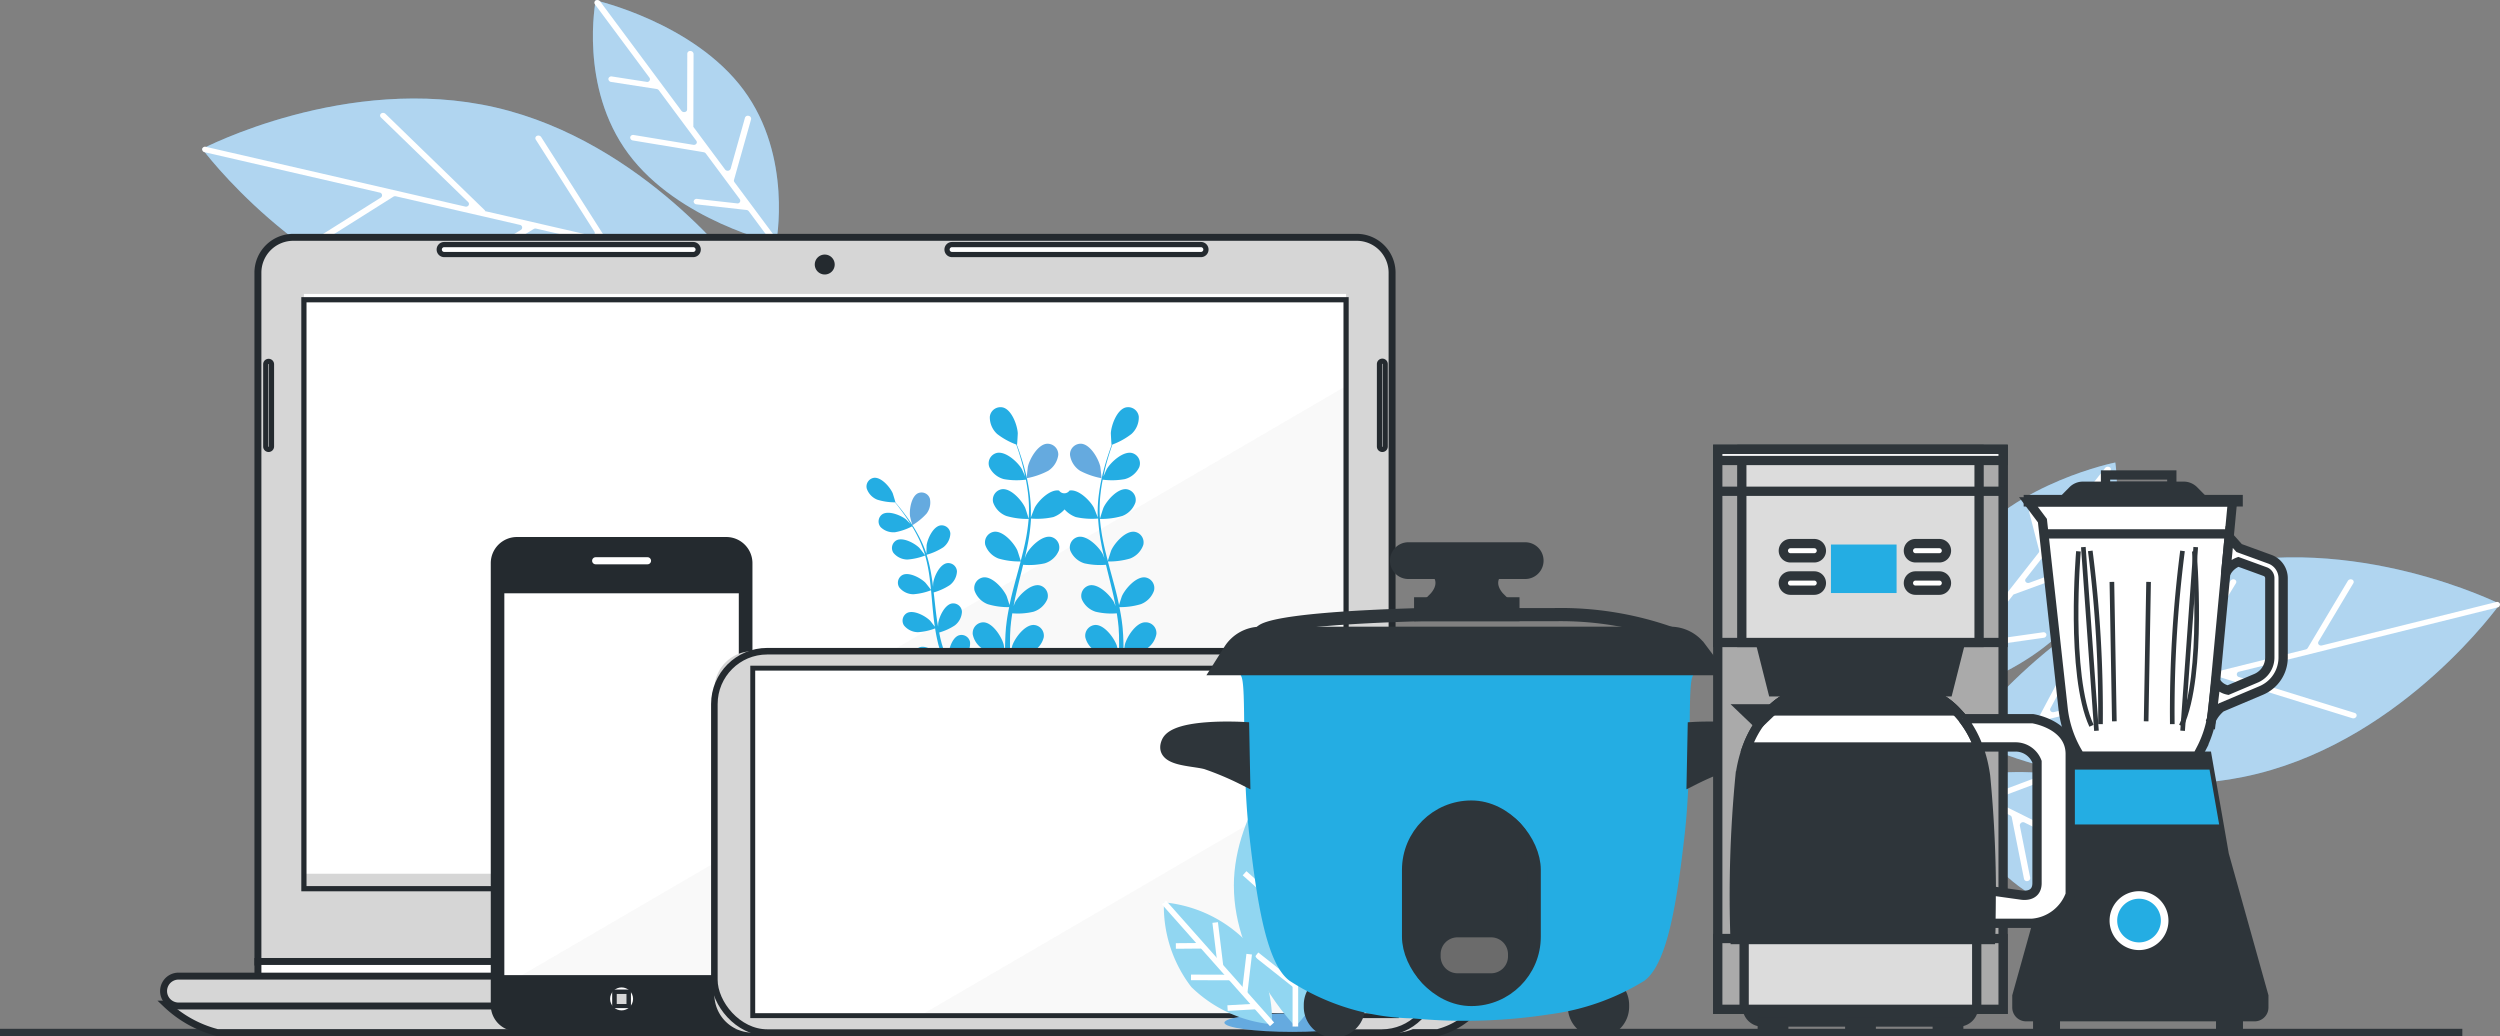 <svg id="Group_7327" data-name="Group 7327" xmlns="http://www.w3.org/2000/svg" xmlns:xlink="http://www.w3.org/1999/xlink" width="170.387" height="70.634" viewBox="0 0 170.387 70.634">
  <rect x="0" y="0" width="170.387" height="70.634" fill="#808080" stroke="none"/>
  <defs>
    <clipPath id="clip-path">
      <rect id="Rectangle_11512" data-name="Rectangle 11512" width="170.387" height="70.634" fill="none"/>
    </clipPath>
    <clipPath id="clip-path-3">
      <rect id="Rectangle_11449" data-name="Rectangle 11449" width="39.217" height="31.353" fill="none"/>
    </clipPath>
    <clipPath id="clip-path-4">
      <rect id="Rectangle_11450" data-name="Rectangle 11450" width="39.308" height="31.277" fill="none"/>
    </clipPath>
    <clipPath id="clip-path-5">
      <rect id="Rectangle_11456" data-name="Rectangle 11456" width="71.029" height="40.14" fill="none"/>
    </clipPath>
    <clipPath id="clip-path-6">
      <rect id="Rectangle_11455" data-name="Rectangle 11455" width="58.754" height="34.263" fill="none"/>
    </clipPath>
    <clipPath id="clip-path-7">
      <rect id="Rectangle_11454" data-name="Rectangle 11454" width="58.754" height="34.262" fill="none"/>
    </clipPath>
    <clipPath id="clip-path-9">
      <rect id="Rectangle_11464" data-name="Rectangle 11464" width="16.252" height="26.295" fill="none"/>
    </clipPath>
    <clipPath id="clip-path-10">
      <rect id="Rectangle_11463" data-name="Rectangle 11463" width="15.151" height="8.835" fill="none"/>
    </clipPath>
    <clipPath id="clip-path-11">
      <rect id="Rectangle_11462" data-name="Rectangle 11462" width="15.151" height="8.836" fill="none"/>
    </clipPath>
    <clipPath id="clip-path-13">
      <rect id="Rectangle_11470" data-name="Rectangle 11470" width="1.186" height="1.186" fill="none"/>
    </clipPath>
    <clipPath id="clip-path-14">
      <rect id="Rectangle_11469" data-name="Rectangle 11469" width="1.099" height="1.099" fill="none"/>
    </clipPath>
    <clipPath id="clip-path-15">
      <rect id="Rectangle_11477" data-name="Rectangle 11477" width="43.865" height="23.682" fill="none"/>
    </clipPath>
    <clipPath id="clip-path-16">
      <rect id="Rectangle_11476" data-name="Rectangle 11476" width="32.457" height="18.926" fill="none"/>
    </clipPath>
    <clipPath id="clip-path-17">
      <rect id="Rectangle_11475" data-name="Rectangle 11475" width="32.455" height="18.926" fill="none"/>
    </clipPath>
  </defs>
  <g id="Group_7326" data-name="Group 7326" clip-path="url(#clip-path)">
    <g id="Group_7293" data-name="Group 7293" transform="translate(0 0)">
      <g id="Group_7292" data-name="Group 7292" clip-path="url(#clip-path)">
        <path id="Path_46003" data-name="Path 46003" d="M210.268,52.488s-6.433,9.056-16.532,11.569S173.7,61.585,173.7,61.585s6.433-9.056,16.532-11.569,20.041,2.472,20.041,2.472" transform="translate(-39.886 -11.323)" fill="#61abe1"/>
        <path id="Path_46004" data-name="Path 46004" d="M190.58,78.021s-6.633,1.67-11.729-.864-6.725-8.313-6.725-8.313,6.632-1.669,11.728.864,6.726,8.313,6.726,8.313" transform="translate(-39.526 -15.685)" fill="#61abe1"/>
        <path id="Path_46005" data-name="Path 46005" d="M183.263,40.918S176.556,42.248,173,46.73s-2.623,10.416-2.623,10.416,6.707-1.331,10.266-5.812,2.623-10.415,2.623-10.415" transform="translate(-39.098 -9.396)" fill="#61abe1"/>
        <g id="Group_7288" data-name="Group 7288" transform="translate(131.165 31.522)" opacity="0.5">
          <g id="Group_7287" data-name="Group 7287">
            <g id="Group_7286" data-name="Group 7286" clip-path="url(#clip-path-3)">
              <path id="Path_46006" data-name="Path 46006" d="M210.268,52.488s-6.433,9.056-16.532,11.569S173.7,61.585,173.7,61.585s6.433-9.056,16.532-11.569,20.041,2.472,20.041,2.472" transform="translate(-171.051 -42.845)" fill="#fff"/>
              <path id="Path_46007" data-name="Path 46007" d="M190.58,78.021s-6.633,1.67-11.729-.864-6.725-8.313-6.725-8.313,6.632-1.669,11.728.864,6.726,8.313,6.726,8.313" transform="translate(-170.691 -47.207)" fill="#fff"/>
              <path id="Path_46008" data-name="Path 46008" d="M183.263,40.918S176.556,42.248,173,46.73s-2.623,10.416-2.623,10.416,6.707-1.331,10.266-5.812,2.623-10.415,2.623-10.415" transform="translate(-170.263 -40.918)" fill="#fff"/>
            </g>
          </g>
        </g>
        <path id="Path_46009" data-name="Path 46009" d="M181.938,55.274h0a.174.174,0,0,1,.1.249l-2.408,4.521c-.078.147.064.3.238.256l7.639-1.9a.227.227,0,0,0,.14-.1l4.252-6.945a.236.236,0,0,1,.291-.088.173.173,0,0,1,.082.254l-3.878,6.334c-.091.148.052.311.232.267l8.4-2.091a.226.226,0,0,0,.142-.1l2.732-4.574a.237.237,0,0,1,.29-.091h0a.173.173,0,0,1,.084.253l-2.373,3.974c-.088.147.054.309.233.264L210.011,52.8a.2.2,0,0,1,.255.131h0a.2.2,0,0,1-.163.235l-17.6,4.376a.186.186,0,0,0-.035.364l7.9,2.45a.175.175,0,0,1,.117.242h0a.235.235,0,0,1-.279.119l-9.053-2.806.016-.036-7.212,1.793a.188.188,0,0,0-.08.344l6.4,3.778a.173.173,0,0,1,.048.263.237.237,0,0,1-.3.059l-7.091-4.187,0,0-8.99,2.236a.2.2,0,0,1-.255-.131h0a.2.2,0,0,1,.163-.235l4.946-1.23a.224.224,0,0,0,.146-.11l2.7-5.077a.235.235,0,0,1,.286-.1" transform="translate(-39.884 -11.767)" fill="#fff"/>
        <path id="Path_46010" data-name="Path 46010" d="M182.8,41.319h0a.174.174,0,0,1,.047.263l-5.757,7.339c-.123.157.045.351.243.278l4.042-1.478a.211.211,0,0,1,.273.1.2.2,0,0,1-.131.25L176.25,50l0,0L174,52.86a.185.185,0,0,0,.194.292l4.071-.578a.2.2,0,0,1,.233.158.21.21,0,0,1-.191.218l-4.829.685a.237.237,0,0,0-.152.085l-3.008,3.834a.237.237,0,0,1-.3.058.173.173,0,0,1-.047-.263l1.624-2.071a.178.178,0,0,0,.033-.165l-.913-2.864a.2.2,0,0,1,.149-.242.208.208,0,0,1,.263.118l.731,2.294a.221.221,0,0,0,.379.041l2.4-3.063a.185.185,0,0,0,.036-.155l-1.025-4.165a.2.2,0,0,1,.163-.235h0a.2.2,0,0,1,.254.132l.864,3.511a.22.22,0,0,0,.382.052l2.652-3.383a.179.179,0,0,0,.035-.156l-.692-2.669a.2.2,0,0,1,.161-.236.2.2,0,0,1,.256.129l.527,2.031a.22.22,0,0,0,.381.049l3.863-4.924a.237.237,0,0,1,.3-.058" transform="translate(-39.022 -9.481)" fill="#fff"/>
        <path id="Path_46011" data-name="Path 46011" d="M178.414,68.966h0a.194.194,0,0,1-.129.25l-2.561.961a.183.183,0,0,0-.04.342l3.47,1.726a.23.23,0,0,0,.173.012l4.657-1.474a.208.208,0,0,1,.266.114.2.2,0,0,1-.144.244l-3.924,1.243a.185.185,0,0,0-.052.347l3.83,1.9a.234.234,0,0,0,.176.011l2.984-.976a.209.209,0,0,1,.267.112.2.2,0,0,1-.142.245l-2.27.743a.185.185,0,0,0-.049.346l5.578,2.774a.173.173,0,0,1,.069.258.237.237,0,0,1-.294.077l-8.313-4.134c-.178-.089-.392.088-.308.254l1.715,3.4a.192.192,0,0,1-.11.257.216.216,0,0,1-.282-.082l-2.235-4.428.006,0L177.5,71.871a.221.221,0,0,0-.323.212l.706,3.545a.206.206,0,0,1-.174.229h0a.2.2,0,0,1-.247-.142l-.837-4.206a.178.178,0,0,0-.1-.123l-4.343-2.159a.173.173,0,0,1-.069-.258.237.237,0,0,1,.294-.077l2.346,1.166a.233.233,0,0,0,.185.007l3.2-1.2a.212.212,0,0,1,.273.1" transform="translate(-39.516 -15.81)" fill="#fff"/>
        <path id="Path_46012" data-name="Path 46012" d="M17.889,12.145s9.838-5.159,19.979-2.823S54.615,20.606,54.615,20.606s-9.838,5.159-19.979,2.823S17.889,12.145,17.889,12.145" transform="translate(-4.108 -2.001)" fill="#61abe1"/>
        <path id="Path_46013" data-name="Path 46013" d="M52.647.035s6.669,1.516,10.064,6.084,2.229,10.458,2.229,10.458-6.669-1.516-10.064-6.084S52.647.035,52.647.035" transform="translate(-12.045 -0.008)" fill="#61abe1"/>
        <path id="Path_46014" data-name="Path 46014" d="M42.555,36.969s6.582,1.852,11.785-.53,7.057-8.1,7.057-8.1-6.582-1.853-11.785.53-7.057,8.1-7.057,8.1" transform="translate(-9.772 -6.351)" fill="#61abe1"/>
        <g id="Group_7291" data-name="Group 7291" transform="translate(13.781 0.027)" opacity="0.5">
          <g id="Group_7290" data-name="Group 7290">
            <g id="Group_7289" data-name="Group 7289" clip-path="url(#clip-path-4)">
              <path id="Path_46015" data-name="Path 46015" d="M17.889,12.145s9.838-5.159,19.979-2.823S54.615,20.606,54.615,20.606s-9.838,5.159-19.979,2.823S17.889,12.145,17.889,12.145" transform="translate(-17.889 -2.028)" fill="#fff"/>
              <path id="Path_46016" data-name="Path 46016" d="M52.647.035s6.669,1.516,10.064,6.084,2.229,10.458,2.229,10.458-6.669-1.516-10.064-6.084S52.647.035,52.647.035" transform="translate(-25.826 -0.035)" fill="#fff"/>
              <path id="Path_46017" data-name="Path 46017" d="M42.555,36.969s6.582,1.852,11.785-.53,7.057-8.1,7.057-8.1-6.582-1.853-11.785.53-7.057,8.1-7.057,8.1" transform="translate(-23.553 -6.378)" fill="#fff"/>
            </g>
          </g>
        </g>
        <path id="Path_46018" data-name="Path 46018" d="M44.2,23.184h0a.174.174,0,0,1,.025-.267l4.195-2.939a.188.188,0,0,0-.1-.336l-7.67-1.767a.229.229,0,0,0-.171.025l-6.937,4.265a.237.237,0,0,1-.3-.054.173.173,0,0,1,.043-.263l6.326-3.889a.188.188,0,0,0-.086-.343L31.09,15.672a.229.229,0,0,0-.173.026l-4.508,2.84a.236.236,0,0,1-.3-.05h0a.173.173,0,0,1,.039-.264l3.915-2.467a.187.187,0,0,0-.088-.341L18.055,12.668a.2.2,0,0,1-.168-.232h0a.2.2,0,0,1,.252-.136l17.671,4.071c.206.047.342-.166.2-.308L30.072,10.3a.175.175,0,0,1,.005-.268h0a.234.234,0,0,1,.3.02l6.8,6.6-.032.025,7.243,1.669c.181.042.32-.124.226-.27l-3.992-6.267a.173.173,0,0,1,.077-.256.236.236,0,0,1,.293.083l4.425,6.946h0l9.027,2.08a.19.19,0,1,1-.084.368l-4.967-1.144a.23.23,0,0,0-.181.032l-4.712,3.3a.236.236,0,0,1-.3-.038" transform="translate(-4.106 -2.293)" fill="#fff"/>
        <path id="Path_46019" data-name="Path 46019" d="M43.18,36.972h0a.174.174,0,0,1,.077-.257l8.458-3.934c.181-.084.118-.333-.091-.358l-4.273-.514a.211.211,0,0,1-.2-.214.2.2,0,0,1,.23-.163l5.567.67v0l3.3-1.536a.185.185,0,0,0-.042-.347l-3.89-1.33a.2.2,0,0,1-.137-.247h0a.21.21,0,0,1,.27-.107l4.615,1.578a.234.234,0,0,0,.174-.008l4.418-2.055a.236.236,0,0,1,.292.083h0a.173.173,0,0,1-.078.256L59.491,29.6a.178.178,0,0,0-.1.132L58.9,32.7a.2.2,0,0,1-.243.149.206.206,0,0,1-.181-.224l.387-2.377a.221.221,0,0,0-.32-.207l-3.531,1.642a.178.178,0,0,0-.1.12l-.974,4.178a.217.217,0,0,1-.419-.1l.82-3.521a.22.22,0,0,0-.317-.219l-3.9,1.813a.18.18,0,0,0-.1.123l-.592,2.693a.2.2,0,0,1-.25.138h0a.2.2,0,0,1-.169-.232l.451-2.049a.22.22,0,0,0-.317-.216l-5.675,2.64a.236.236,0,0,1-.293-.084" transform="translate(-9.909 -6.46)" fill="#fff"/>
        <path id="Path_46020" data-name="Path 46020" d="M59.355,13.72h0a.2.2,0,0,1,.228-.165l2.719.305a.184.184,0,0,0,.19-.287l-2.311-3.11a.234.234,0,0,0-.149-.089l-4.819-.8a.209.209,0,0,1-.186-.222h0a.2.2,0,0,1,.239-.152l4.061.67c.183.03.308-.145.2-.285L56.98,6.155a.234.234,0,0,0-.152-.089l-3.1-.481a.21.21,0,0,1-.188-.22h0a.2.2,0,0,1,.237-.154l2.36.367a.185.185,0,0,0,.2-.286l-3.715-5a.173.173,0,0,1,.055-.261h0a.236.236,0,0,1,.3.065l5.538,7.452c.119.159.39.1.39-.087l.012-3.807a.19.19,0,0,1,.214-.178.216.216,0,0,1,.214.2l-.015,4.96h-.006l2.163,2.91a.221.221,0,0,0,.384-.042l.978-3.48a.206.206,0,0,1,.259-.126h0a.2.2,0,0,1,.156.238L62.1,12.262a.179.179,0,0,0,.032.154l2.893,3.893a.172.172,0,0,1-.055.261.236.236,0,0,1-.3-.065L63.11,14.4a.237.237,0,0,0-.162-.09l-3.4-.381a.212.212,0,0,1-.2-.213" transform="translate(-12.075 0)" fill="#fff"/>
        <rect id="Rectangle_11451" data-name="Rectangle 11451" width="167.82" height="0.516" transform="translate(0 70.118)" fill="#2e353a"/>
        <path id="Path_46021" data-name="Path 46021" d="M100.118,70.389h-77.3v-47a2.411,2.411,0,0,1,2.43-2.393H97.687a2.411,2.411,0,0,1,2.43,2.392h0Z" transform="translate(-5.24 -4.821)" fill="#d6d6d6"/>
        <path id="Path_46022" data-name="Path 46022" d="M100.118,70.389h-77.3v-47a2.411,2.411,0,0,1,2.43-2.393H97.687a2.411,2.411,0,0,1,2.43,2.392h0Z" transform="translate(-5.24 -4.821)" fill="none" stroke="#242a2f" stroke-width="0.474"/>
        <rect id="Rectangle_11452" data-name="Rectangle 11452" width="71.029" height="39.516" transform="translate(20.713 20.033)" fill="#fff"/>
      </g>
    </g>
    <g id="Group_7300" data-name="Group 7300" transform="translate(20.713 20.429)">
      <g id="Group_7299" data-name="Group 7299" clip-path="url(#clip-path-5)">
        <g id="Group_7298" data-name="Group 7298" transform="translate(12.275 5.876)" opacity="0.4">
          <g id="Group_7297" data-name="Group 7297">
            <g id="Group_7296" data-name="Group 7296" clip-path="url(#clip-path-6)">
              <g id="Group_7295" data-name="Group 7295" transform="translate(0 0.001)">
                <g id="Group_7294" data-name="Group 7294" clip-path="url(#clip-path-7)">
                  <path id="Path_46023" data-name="Path 46023" d="M101.575,68.41V34.147L42.822,68.41Z" transform="translate(-42.821 -34.148)" fill="#f0f0f0"/>
                </g>
              </g>
            </g>
          </g>
        </g>
      </g>
    </g>
    <g id="Group_7302" data-name="Group 7302" transform="translate(0 0)">
      <g id="Group_7301" data-name="Group 7301" clip-path="url(#clip-path)">
        <rect id="Rectangle_11457" data-name="Rectangle 11457" width="71.029" height="40.14" transform="translate(20.713 20.429)" fill="none" stroke="#242a2f" stroke-width="0.355"/>
        <rect id="Rectangle_11458" data-name="Rectangle 11458" width="53.125" height="1.357" transform="translate(17.579 65.529)" fill="#fff"/>
        <rect id="Rectangle_11459" data-name="Rectangle 11459" width="53.125" height="1.357" transform="translate(17.579 65.529)" fill="none" stroke="#242a2f" stroke-width="0.474"/>
        <path id="Path_46024" data-name="Path 46024" d="M14.7,88.837a7.9,7.9,0,0,0,3.487,1.939h83.179a5.27,5.27,0,0,0,2.813-1.842Z" transform="translate(-3.376 -20.4)" fill="#d6d6d6"/>
        <path id="Path_46025" data-name="Path 46025" d="M14.7,88.837a7.9,7.9,0,0,0,3.487,1.939h83.179a5.27,5.27,0,0,0,2.813-1.842Z" transform="translate(-3.376 -20.4)" fill="none" stroke="#242a2f" stroke-width="0.474"/>
        <path id="Path_46026" data-name="Path 46026" d="M103.689,88.4H15.1a.627.627,0,0,1-.627-.627v-.784a.628.628,0,0,1,.626-.628h88.592a.627.627,0,0,1,.627.627v.784a.627.627,0,0,1-.627.627" transform="translate(-3.323 -19.83)" fill="#d6d6d6"/>
        <path id="Path_46027" data-name="Path 46027" d="M15.491,86.357H103.3a1.019,1.019,0,1,1,0,2.038H15.491a1.019,1.019,0,0,1,0-2.038Z" transform="translate(-3.323 -19.83)" fill="none" stroke="#242a2f" stroke-width="0.474"/>
        <path id="Path_46028" data-name="Path 46028" d="M73.442,23.2a.679.679,0,1,0-.679.679.678.678,0,0,0,.679-.679Z" transform="translate(-16.553 -5.171)" fill="#242a2f"/>
        <path id="Path_46029" data-name="Path 46029" d="M56.17,22.317H39.2a.339.339,0,1,1,0-.679H56.17a.339.339,0,0,1,0,.679" transform="translate(-8.924 -4.969)" fill="#fff"/>
        <path id="Path_46030" data-name="Path 46030" d="M56.17,22.317H39.2a.339.339,0,1,1,0-.679H56.17a.339.339,0,0,1,0,.679Z" transform="translate(-8.924 -4.969)" fill="none" stroke="#242a2f" stroke-width="0.356"/>
        <path id="Path_46031" data-name="Path 46031" d="M101.091,22.317H84.125a.339.339,0,1,1,0-.679h16.966a.339.339,0,0,1,0,.679" transform="translate(-19.24 -4.969)" fill="#fff"/>
        <path id="Path_46032" data-name="Path 46032" d="M101.091,22.317H84.125a.339.339,0,1,1,0-.679h16.966a.339.339,0,0,1,0,.679Z" transform="translate(-19.24 -4.969)" fill="none" stroke="#242a2f" stroke-width="0.356"/>
        <path id="Path_46033" data-name="Path 46033" d="M122.238,37.967h0a.194.194,0,0,1-.194-.194V32.151a.194.194,0,0,1,.388,0h0v5.622a.194.194,0,0,1-.194.194" transform="translate(-28.025 -7.338)" fill="#fff"/>
        <path id="Path_46034" data-name="Path 46034" d="M122.238,37.967h0a.194.194,0,0,1-.194-.194V32.151a.194.194,0,0,1,.388,0h0v5.622A.194.194,0,0,1,122.238,37.967Z" transform="translate(-28.025 -7.338)" fill="none" stroke="#242a2f" stroke-width="0.356"/>
        <path id="Path_46035" data-name="Path 46035" d="M23.706,37.967h0a.194.194,0,0,1-.194-.194V32.151a.195.195,0,0,1,.389,0h0v5.622a.2.2,0,0,1-.195.194" transform="translate(-5.399 -7.338)" fill="#fff"/>
        <path id="Path_46036" data-name="Path 46036" d="M23.706,37.967h0a.194.194,0,0,1-.194-.194V32.151a.195.195,0,0,1,.389,0h0v5.622A.2.2,0,0,1,23.706,37.967Z" transform="translate(-5.399 -7.338)" fill="none" stroke="#242a2f" stroke-width="0.356"/>
        <path id="Path_46037" data-name="Path 46037" d="M92.292,41.107a1.527,1.527,0,0,0,.693-1.083.731.731,0,0,0-.7-.765.683.683,0,0,0-.079,0c-.616.054-1.168,1.022-1.29,1.559-.011.046-.092.793-.082.79a5.223,5.223,0,0,0,1.454-.5" transform="translate(-20.859 -9.015)" fill="#65aadf"/>
        <path id="Path_46038" data-name="Path 46038" d="M83.716,53.464a.594.594,0,0,0-.7-.471l-.063.016c-.475.162-.727,1.033-.72,1.482,0,.029.043.367.069.541-.052-.134-.106-.267-.159-.408-.079-.2-.152-.417-.226-.626l-.1-.331c-.04-.112-.06-.223-.092-.336-.042-.167-.077-.341-.112-.515a3.8,3.8,0,0,0,1.066-.486,1.241,1.241,0,0,0,.485-.928.594.594,0,0,0-.617-.571.611.611,0,0,0-.065.005c-.5.088-.875.912-.937,1.356,0,.015,0,.11-.008.223-.029-.17-.059-.341-.083-.515-.069-.493-.122-1-.178-1.5-.012-.106-.025-.21-.037-.317a3.965,3.965,0,0,0,1.1-.5,1.244,1.244,0,0,0,.485-.928.594.594,0,0,0-.617-.571.459.459,0,0,0-.065.006c-.5.087-.876.911-.937,1.355,0,.016-.006.13-.009.257-.034-.273-.072-.546-.119-.816a10.537,10.537,0,0,0-.32-1.369,4.15,4.15,0,0,0,1.132-.506,1.246,1.246,0,0,0,.485-.928.594.594,0,0,0-.616-.572.609.609,0,0,0-.065.006c-.5.087-.875.912-.937,1.356,0,.032-.014.444-.013.591a.035.035,0,0,0,0-.015,7.718,7.718,0,0,0-.551-1.266,10.465,10.465,0,0,0-.647-1.05c-.216-.317-.432-.591-.626-.833-.106-.13-.2-.247-.3-.357h.01c.009,0-.169-.585-.184-.62-.179-.411-.768-1.1-1.269-1.052a.6.6,0,0,0-.513.665.586.586,0,0,0,.012.064,1.242,1.242,0,0,0,.718.762,4,4,0,0,0,1.2.181c.1.114.2.238.3.376.188.246.4.525.606.844.055.084.112.178.168.267-.126-.131-.3-.309-.32-.324-.349-.283-1.189-.624-1.611-.349a.6.6,0,0,0-.15.827.5.5,0,0,0,.039.051,1.242,1.242,0,0,0,.988.345,4.01,4.01,0,0,0,1.152-.4c.122.2.242.408.354.634a7.669,7.669,0,0,1,.515,1.261c.008.025.012.052.019.079-.051-.076-.361-.471-.386-.5-.317-.319-1.113-.751-1.562-.524a.6.6,0,0,0-.241.806.511.511,0,0,0,.034.055,1.244,1.244,0,0,0,.944.451,4.2,4.2,0,0,0,1.216-.275,10.567,10.567,0,0,1,.277,1.33c.049.332.086.671.119,1.011-.069-.1-.357-.463-.381-.488-.317-.319-1.114-.75-1.563-.524a.6.6,0,0,0-.241.806.516.516,0,0,0,.035.055,1.241,1.241,0,0,0,.944.451,4.123,4.123,0,0,0,1.209-.273c.015.155.031.309.044.464.045.505.089,1.013.146,1.511.019.173.045.343.071.513-.107-.142-.308-.4-.327-.417-.317-.319-1.114-.75-1.563-.524a.6.6,0,0,0-.241.806q.016.029.035.055a1.242,1.242,0,0,0,.944.451,3.882,3.882,0,0,0,1.169-.259c.045.283.095.562.159.835.029.119.052.238.086.349l.1.334c.075.226.143.436.217.643.037.106.074.2.111.306-.087-.159-.23-.412-.246-.433-.263-.364-.987-.912-1.467-.753a.6.6,0,0,0-.361.76.451.451,0,0,0,.025.06,1.241,1.241,0,0,0,.865.589,4.091,4.091,0,0,0,1.229-.086c.092.25.183.491.274.713.284.711.548,1.293.738,1.7s.309.634.309.634v0a.177.177,0,0,0,.317-.156l-.008-.014s-.119-.219-.317-.616-.47-.965-.767-1.665c-.086-.2-.174-.415-.261-.637a4.092,4.092,0,0,0,1.035-.668,1.248,1.248,0,0,0,.34-.991" transform="translate(-17.603 -9.707)" fill="#24ade3"/>
        <path id="Path_46039" data-name="Path 46039" d="M80.666,45.8a4.248,4.248,0,0,0,.969-.793,1.245,1.245,0,0,0,.223-1.023.594.594,0,0,0-.746-.387c-.02.006-.04.014-.061.022-.455.215-.6,1.11-.545,1.555,0,.039.153.632.161.626" transform="translate(-18.484 -10.004)" fill="#65aadf"/>
        <path id="Path_46040" data-name="Path 46040" d="M95.359,41.107a5.226,5.226,0,0,0,1.451.5c.012,0-.071-.743-.082-.79-.122-.538-.673-1.506-1.29-1.559a.732.732,0,0,0-.774.686c0,.026,0,.052,0,.079a1.53,1.53,0,0,0,.693,1.083" transform="translate(-21.738 -9.015)" fill="#65aadf"/>
        <path id="Path_46041" data-name="Path 46041" d="M97.793,50.686c-.617.023-1.217.962-1.367,1.493-.008.032-.066.382-.1.6,0-.133,0-.263,0-.4,0-.272-.014-.542-.024-.833-.011-.139-.021-.281-.031-.425s-.033-.292-.049-.44c-.044-.34-.106-.684-.175-1.03a4.8,4.8,0,0,0,1.457-.2,1.524,1.524,0,0,0,.9-.922.731.731,0,0,0-.528-.889.668.668,0,0,0-.076-.015c-.614-.07-1.348.767-1.578,1.269-.014.031-.137.41-.2.619-.044-.206-.086-.414-.136-.621-.146-.6-.313-1.2-.476-1.8-.05-.184-.1-.368-.146-.552a5.074,5.074,0,0,0,1.509-.2,1.526,1.526,0,0,0,.9-.922.731.731,0,0,0-.527-.888h0c-.026-.006-.052-.012-.079-.015-.614-.07-1.348.767-1.577,1.269-.017.038-.193.583-.231.724-.106-.406-.21-.811-.294-1.215a12.84,12.84,0,0,1-.245-1.652,5.13,5.13,0,0,0,1.518-.2,1.526,1.526,0,0,0,.9-.922.731.731,0,0,0-.528-.889h0a.608.608,0,0,0-.076-.015c-.614-.07-1.347.767-1.577,1.269-.018.039-.207.626-.233.735,0-.032-.009-.065-.011-.1a9.416,9.416,0,0,1,.057-1.673c.035-.307.084-.6.139-.881a4.941,4.941,0,0,0,1.5-.036,1.526,1.526,0,0,0,.991-.818.731.731,0,0,0-.427-.942.655.655,0,0,0-.075-.023c-.6-.137-1.427.614-1.706,1.088-.015.026-.143.305-.231.51.026-.127.052-.259.079-.38.1-.455.226-.866.338-1.229.065-.206.129-.391.19-.563a4.912,4.912,0,0,0,1.3-.72,1.53,1.53,0,0,0,.5-1.184.732.732,0,0,0-.814-.639.645.645,0,0,0-.077.014c-.6.156-.982,1.2-1.014,1.752,0,.048.04.8.051.793l.012-.005c-.062.165-.126.342-.193.538-.119.361-.253.77-.367,1.225a12.846,12.846,0,0,0-.3,1.486,9.493,9.493,0,0,0-.095,1.692v.02c-.062-.17-.249-.641-.267-.674-.26-.486-1.049-1.273-1.657-1.163a.432.432,0,0,1-.6.112.422.422,0,0,1-.112-.112c-.609-.11-1.4.677-1.657,1.163-.018.035-.206.505-.267.674v-.02a9.565,9.565,0,0,0-.095-1.692,13.011,13.011,0,0,0-.3-1.486c-.114-.455-.247-.864-.367-1.225-.066-.2-.131-.372-.193-.538l.012.005c.011,0,.054-.746.052-.793-.032-.55-.415-1.6-1.014-1.752a.731.731,0,0,0-.877.548c-.005.026-.01.052-.013.079a1.532,1.532,0,0,0,.5,1.182,4.9,4.9,0,0,0,1.3.718c.061.172.124.357.189.563.112.362.235.773.339,1.229.028.121.053.253.079.38-.089-.2-.216-.485-.231-.51-.282-.475-1.1-1.226-1.707-1.088a.731.731,0,0,0-.526.89c.007.025.015.051.024.076a1.528,1.528,0,0,0,.991.818,4.941,4.941,0,0,0,1.5.036c.055.282.1.574.139.881a9.413,9.413,0,0,1,.057,1.673c0,.032-.008.065-.011.1-.026-.109-.216-.7-.233-.735-.228-.5-.963-1.34-1.577-1.269a.732.732,0,0,0-.621.827.65.65,0,0,0,.015.077,1.528,1.528,0,0,0,.9.922,5.13,5.13,0,0,0,1.518.2,12.863,12.863,0,0,1-.246,1.652c-.085.4-.187.809-.294,1.215-.039-.141-.214-.686-.231-.724-.228-.5-.963-1.34-1.577-1.269a.732.732,0,0,0-.621.827h0c0,.025.009.051.015.076a1.526,1.526,0,0,0,.9.922,5.069,5.069,0,0,0,1.508.2c-.049.184-.1.368-.146.552-.163.6-.329,1.2-.475,1.8-.051.207-.092.414-.136.621-.063-.21-.186-.589-.2-.619-.228-.5-.964-1.34-1.577-1.269a.731.731,0,0,0-.621.827c0,.026.009.052.015.079a1.531,1.531,0,0,0,.9.922,4.812,4.812,0,0,0,1.458.2c-.069.344-.131.688-.175,1.03-.015.148-.039.3-.049.44s-.021.285-.03.425c-.011.291-.022.562-.025.833,0,.137,0,.267,0,.4-.033-.222-.09-.572-.1-.6-.149-.531-.749-1.47-1.367-1.493a.732.732,0,0,0-.739.723.537.537,0,0,0,0,.079,1.528,1.528,0,0,0,.746,1.048,5.017,5.017,0,0,0,1.454.426c0,.326,0,.643.012.941.025.941.079,1.723.127,2.27s.087.861.087.861v.006a.217.217,0,0,0,.429-.064s-.045-.3-.1-.844-.129-1.313-.174-2.243c-.014-.268-.023-.555-.03-.845a5.03,5.03,0,0,0,1.478-.33,1.528,1.528,0,0,0,.812-1,.731.731,0,0,0-.6-.84c-.026,0-.052-.007-.079-.008-.618-.016-1.278.881-1.461,1.4-.012.033-.106.442-.15.653,0-.176-.008-.353-.008-.537,0-.264,0-.545.006-.817.006-.14.013-.283.021-.426s.026-.282.04-.426c.022-.21.056-.425.089-.64a4.659,4.659,0,0,0,1.435-.106,1.528,1.528,0,0,0,.954-.862.732.732,0,0,0-.471-.922c-.024-.008-.049-.014-.073-.019-.608-.111-1.4.676-1.657,1.163-.008.015-.052.124-.1.253.04-.209.077-.418.123-.629.132-.6.285-1.2.436-1.807.032-.126.061-.253.092-.379a4.874,4.874,0,0,0,1.476-.1,1.528,1.528,0,0,0,.954-.862.731.731,0,0,0-.468-.921.653.653,0,0,0-.076-.02c-.608-.111-1.4.676-1.656,1.162-.009.018-.062.147-.119.293.076-.33.149-.66.211-.991a12.969,12.969,0,0,0,.215-1.713,5.084,5.084,0,0,0,1.519-.1,1.89,1.89,0,0,0,.767-.522,1.9,1.9,0,0,0,.767.522,5.091,5.091,0,0,0,1.52.1,13.1,13.1,0,0,0,.215,1.713c.062.33.135.66.212.991-.058-.146-.11-.275-.119-.293-.261-.486-1.049-1.273-1.657-1.162a.731.731,0,0,0-.565.865c.006.026.012.051.021.076a1.528,1.528,0,0,0,.954.862,4.871,4.871,0,0,0,1.475.1c.032.126.061.253.092.379.15.606.3,1.209.436,1.807.047.211.084.42.123.629-.052-.129-.1-.238-.1-.253-.26-.487-1.049-1.274-1.657-1.163a.731.731,0,0,0-.565.866c.005.025.012.051.02.075a1.528,1.528,0,0,0,.954.862,4.654,4.654,0,0,0,1.434.106c.034.215.067.431.09.64.012.143.034.281.039.426s.015.286.022.426c0,.272.008.552.006.817,0,.184,0,.361-.009.537-.043-.21-.138-.619-.15-.653-.183-.52-.844-1.417-1.461-1.4a.733.733,0,0,0-.689.773.615.615,0,0,0,.008.075,1.526,1.526,0,0,0,.813,1,5.014,5.014,0,0,0,1.481.33c-.007.293-.017.577-.031.846-.044.93-.116,1.7-.174,2.243s-.1.844-.1.844a.216.216,0,0,0,.428.063v-.006s.04-.317.087-.861.1-1.329.127-2.27c.009-.3.012-.615.012-.941a5.021,5.021,0,0,0,1.454-.425,1.529,1.529,0,0,0,.745-1.048.731.731,0,0,0-.656-.8.547.547,0,0,0-.079,0" transform="translate(-19.754 -8.273)" fill="#24ade3"/>
        <path id="Path_46042" data-name="Path 46042" d="M59.468,81.2H45.2a1.784,1.784,0,0,1-1.783-1.784V49.294A1.784,1.784,0,0,1,45.2,47.51H59.468a1.784,1.784,0,0,1,1.784,1.784V79.42A1.784,1.784,0,0,1,59.468,81.2" transform="translate(-9.969 -10.91)" fill="#242a2f"/>
        <rect id="Rectangle_11460" data-name="Rectangle 11460" width="16.252" height="26.295" transform="translate(34.237 40.3)" fill="#fff"/>
      </g>
    </g>
    <g id="Group_7309" data-name="Group 7309" transform="translate(34.237 40.3)">
      <g id="Group_7308" data-name="Group 7308" clip-path="url(#clip-path-9)">
        <g id="Group_7307" data-name="Group 7307" transform="translate(1.102 17.459)" opacity="0.4">
          <g id="Group_7306" data-name="Group 7306">
            <g id="Group_7305" data-name="Group 7305" clip-path="url(#clip-path-10)">
              <g id="Group_7304" data-name="Group 7304" transform="translate(0 0)">
                <g id="Group_7303" data-name="Group 7303" clip-path="url(#clip-path-11)">
                  <path id="Path_46043" data-name="Path 46043" d="M61.024,74.976,45.873,83.811H61.024Z" transform="translate(-45.873 -74.976)" fill="#f0f0f0"/>
                </g>
              </g>
            </g>
          </g>
        </g>
      </g>
    </g>
    <g id="Group_7316" data-name="Group 7316" transform="translate(0 0)">
      <g id="Group_7315" data-name="Group 7315" clip-path="url(#clip-path)">
        <rect id="Rectangle_11465" data-name="Rectangle 11465" width="16.252" height="26.295" transform="translate(34.237 40.3)" fill="none" stroke="#242a2f" stroke-width="0.272"/>
        <path id="Path_46044" data-name="Path 46044" d="M56.161,49.781H52.627a.241.241,0,1,1,0-.482h3.534a.241.241,0,1,1,0,.482" transform="translate(-12.03 -11.321)" fill="#fff"/>
        <path id="Path_46045" data-name="Path 46045" d="M55.667,88.085a.964.964,0,1,0-.964.964.964.964,0,0,0,.964-.964Z" transform="translate(-12.34 -20.006)" fill="#fff"/>
        <circle id="Ellipse_105" data-name="Ellipse 105" cx="0.964" cy="0.964" r="0.964" transform="translate(41.4 67.116)" fill="none" stroke="#242a2f" stroke-width="0.362"/>
        <rect id="Rectangle_11466" data-name="Rectangle 11466" width="0.977" height="0.977" transform="translate(41.875 67.591)" fill="#d6d6d6"/>
        <rect id="Rectangle_11467" data-name="Rectangle 11467" width="0.977" height="0.977" transform="translate(41.875 67.591)" fill="none" stroke="#242a2f" stroke-linecap="round" stroke-linejoin="round" stroke-width="0.272"/>
        <g id="Group_7314" data-name="Group 7314" transform="translate(41.771 67.487)" opacity="0.6">
          <g id="Group_7313" data-name="Group 7313">
            <g id="Group_7312" data-name="Group 7312" clip-path="url(#clip-path-13)">
              <g id="Group_7311" data-name="Group 7311" transform="translate(0.043 0.044)">
                <g id="Group_7310" data-name="Group 7310" clip-path="url(#clip-path-14)">
                  <rect id="Rectangle_11468" data-name="Rectangle 11468" width="0.977" height="0.977" transform="translate(0.062 0.061)" fill="none" stroke="#242a2f" stroke-linecap="round" stroke-linejoin="round" stroke-width="0.272"/>
                </g>
              </g>
            </g>
          </g>
        </g>
        <rect id="Rectangle_11471" data-name="Rectangle 11471" width="0.977" height="0.977" transform="translate(41.875 67.591)" fill="none" stroke="#242a2f" stroke-linecap="round" stroke-linejoin="round" stroke-width="0.272"/>
        <path id="Path_46046" data-name="Path 46046" d="M112.3,81.006V60.214a2.6,2.6,0,0,0-2.6-2.6H65.8a2.6,2.6,0,0,0-2.6,2.6V81.008a2.6,2.6,0,0,0,2.6,2.6h43.9a2.6,2.6,0,0,0,2.6-2.6" transform="translate(-14.513 -13.23)" fill="#d6d6d6"/>
        <rect id="Rectangle_11472" data-name="Rectangle 11472" width="49.097" height="25.993" rx="3.603" transform="translate(48.687 44.383)" fill="none" stroke="#242a2f" stroke-width="0.447"/>
        <rect id="Rectangle_11473" data-name="Rectangle 11473" width="43.865" height="23.683" transform="translate(51.303 45.538)" fill="#fff"/>
      </g>
    </g>
    <g id="Group_7323" data-name="Group 7323" transform="translate(51.303 45.539)">
      <g id="Group_7322" data-name="Group 7322" clip-path="url(#clip-path-15)">
        <g id="Group_7321" data-name="Group 7321" transform="translate(11.41 4.755)" opacity="0.4">
          <g id="Group_7320" data-name="Group 7320">
            <g id="Group_7319" data-name="Group 7319" clip-path="url(#clip-path-16)">
              <g id="Group_7318" data-name="Group 7318" transform="translate(0)">
                <g id="Group_7317" data-name="Group 7317" clip-path="url(#clip-path-17)">
                  <path id="Path_46047" data-name="Path 46047" d="M113.864,65.286,81.41,84.211h32.455Z" transform="translate(-81.408 -65.286)" fill="#f0f0f0"/>
                </g>
              </g>
            </g>
          </g>
        </g>
      </g>
    </g>
    <g id="Group_7325" data-name="Group 7325" transform="translate(0 0)">
      <g id="Group_7324" data-name="Group 7324" clip-path="url(#clip-path)">
        <rect id="Rectangle_11478" data-name="Rectangle 11478" width="43.865" height="23.683" transform="translate(51.303 45.538)" fill="none" stroke="#242a2f" stroke-width="0.335"/>
        <path id="Path_46048" data-name="Path 46048" d="M124.976,74.732a.357.357,0,1,1,.357-.357.356.356,0,0,1-.357.357" transform="translate(-28.617 -16.997)" fill="#242a2f"/>
        <path id="Path_46049" data-name="Path 46049" d="M116.8,57.85h1.568a.087.087,0,0,0,.086-.087V57.7a.087.087,0,0,0-.086-.087H116.8a.087.087,0,0,0-.087.087v.063a.088.088,0,0,0,.087.087" transform="translate(-26.8 -13.23)" fill="#599dda"/>
        <path id="Path_46050" data-name="Path 46050" d="M116.827,57.613h1.5a.119.119,0,0,1,0,.237h-1.5a.119.119,0,1,1,0-.237Z" transform="translate(-26.8 -13.23)" fill="none" stroke="#242a2f" stroke-width="0.336"/>
        <path id="Path_46051" data-name="Path 46051" d="M109.592,57.85H112.6a.119.119,0,1,0,0-.238h-3.007a.119.119,0,1,0,0,.238Z" transform="translate(-25.139 -13.229)" fill="#599dda"/>
        <path id="Path_46052" data-name="Path 46052" d="M109.592,57.85H112.6a.119.119,0,1,0,0-.238h-3.007a.119.119,0,1,0,0,.238Z" transform="translate(-25.139 -13.229)" fill="none" stroke="#242a2f" stroke-width="0.336"/>
        <path id="Path_46053" data-name="Path 46053" d="M117.587,90.289c0,.347-2.074.629-4.631.629s-4.631-.282-4.631-.629,2.073-.629,4.631-.629,4.631.282,4.631.629" transform="translate(-24.875 -20.589)" fill="#65aadf"/>
        <path id="Path_46054" data-name="Path 46054" d="M109.162,75.53c0,5.289,4.19,9.577,4.19,9.577s4.188-4.288,4.188-9.577-4.19-9.577-4.19-9.577-4.191,4.288-4.191,9.577" transform="translate(-25.067 -15.145)" fill="#91d6f1"/>
        <line id="Line_487" data-name="Line 487" y1="19.155" transform="translate(88.286 50.808)" fill="none" stroke="#fff" stroke-width="0.38"/>
        <line id="Line_488" data-name="Line 488" x1="2.346" y1="2.048" transform="translate(85.94 55.568)" fill="none" stroke="#fff" stroke-width="0.38"/>
        <line id="Line_489" data-name="Line 489" y1="4.209" x2="2.904" transform="translate(88.323 56.573)" fill="none" stroke="#fff" stroke-width="0.38"/>
        <line id="Line_490" data-name="Line 490" x1="3.463" y1="3.091" transform="translate(84.823 59.516)" fill="none" stroke="#fff" stroke-width="0.38"/>
        <line id="Line_491" data-name="Line 491" y1="3.054" x2="3.426" transform="translate(88.323 62.01)" fill="none" stroke="#fff" stroke-width="0.38"/>
        <line id="Line_492" data-name="Line 492" x1="2.682" y1="2.122" transform="translate(85.641 65.065)" fill="none" stroke="#fff" stroke-width="0.38"/>
        <path id="Path_46055" data-name="Path 46055" d="M104.837,85.6a9.048,9.048,0,0,0,5.5,2.543,9.053,9.053,0,0,0-1.867-5.767,9.049,9.049,0,0,0-5.5-2.543,9.051,9.051,0,0,0,1.867,5.767" transform="translate(-23.645 -18.333)" fill="#91d6f1"/>
        <line id="Line_493" data-name="Line 493" x1="7.369" y1="8.309" transform="translate(79.326 61.504)" fill="none" stroke="#fff" stroke-width="0.38"/>
        <line id="Line_494" data-name="Line 494" x1="1.806" y2="0.015" transform="translate(80.14 64.458)" fill="none" stroke="#fff" stroke-width="0.38"/>
        <line id="Line_495" data-name="Line 495" x1="0.359" y1="2.943" transform="translate(82.82 62.874)" fill="none" stroke="#fff" stroke-width="0.38"/>
        <line id="Line_496" data-name="Line 496" x1="2.692" y1="0.008" transform="translate(81.173 66.614)" fill="none" stroke="#fff" stroke-width="0.38"/>
        <line id="Line_497" data-name="Line 497" y1="2.642" x2="0.311" transform="translate(84.827 65.032)" fill="none" stroke="#fff" stroke-width="0.38"/>
        <line id="Line_498" data-name="Line 498" x1="1.98" y2="0.111" transform="translate(83.663 68.595)" fill="none" stroke="#fff" stroke-width="0.38"/>
        <path id="Path_46056" data-name="Path 46056" d="M118.62,82.352a9.053,9.053,0,0,0-2.125,5.677,9.052,9.052,0,0,0,5.612-2.293,9.048,9.048,0,0,0,2.125-5.676,9.053,9.053,0,0,0-5.611,2.292" transform="translate(-26.751 -18.384)" fill="#65aadf"/>
        <line id="Line_499" data-name="Line 499" y1="7.969" x2="7.737" transform="translate(89.744 61.675)" fill="none" stroke="#fff" stroke-width="0.38"/>
        <line id="Line_500" data-name="Line 500" x1="0.149" y1="1.8" transform="translate(94.582 62.708)" fill="none" stroke="#fff" stroke-width="0.38"/>
        <line id="Line_501" data-name="Line 501" y1="0.578" x2="2.908" transform="translate(93.468 65.261)" fill="none" stroke="#fff" stroke-width="0.38"/>
        <line id="Line_502" data-name="Line 502" x1="0.193" y1="2.685" transform="translate(92.523 63.898)" fill="none" stroke="#fff" stroke-width="0.38"/>
        <line id="Line_503" data-name="Line 503" x2="2.659" y2="0.113" transform="translate(91.738 67.621)" fill="none" stroke="#fff" stroke-width="0.38"/>
        <line id="Line_504" data-name="Line 504" x1="0.258" y1="1.966" transform="translate(90.623 66.538)" fill="none" stroke="#fff" stroke-width="0.38"/>
        <path id="Path_46057" data-name="Path 46057" d="M117.9,90.188h-.662a1.308,1.308,0,0,1-1.309-1.307v-.788a1.309,1.309,0,0,1,1.309-1.309h.662a1.308,1.308,0,0,1,1.307,1.307v.8A1.308,1.308,0,0,1,117.9,90.2" transform="translate(-26.621 -19.928)" fill="#2e353a"/>
        <path id="Rectangle_11479" data-name="Rectangle 11479" d="M1.638,0h0a1.64,1.64,0,0,1,1.64,1.64v.133a1.64,1.64,0,0,1-1.64,1.64h0A1.638,1.638,0,0,1,0,1.775V1.638A1.638,1.638,0,0,1,1.638,0Z" transform="translate(89.308 66.848)" fill="none" stroke="#2e353a" stroke-width="0.899"/>
        <path id="Path_46058" data-name="Path 46058" d="M141.264,90.188H140.6a1.308,1.308,0,0,1-1.309-1.307v-.788a1.309,1.309,0,0,1,1.309-1.309h.662a1.308,1.308,0,0,1,1.307,1.307v.8a1.308,1.308,0,0,1-1.307,1.307" transform="translate(-31.986 -19.928)" fill="#2e353a"/>
        <path id="Rectangle_11480" data-name="Rectangle 11480" d="M1.638,0h0a1.64,1.64,0,0,1,1.64,1.64v.133a1.64,1.64,0,0,1-1.64,1.64h0A1.638,1.638,0,0,1,0,1.775V1.638A1.638,1.638,0,0,1,1.638,0Z" transform="translate(107.306 66.848)" fill="none" stroke="#2e353a" stroke-width="0.899"/>
        <path id="Path_46059" data-name="Path 46059" d="M125.146,59.287l-15.557-.134a2.058,2.058,0,0,0,.179.535c.36.736,0,6.022.539,10.772s1.2,8.833,2.753,9.971a15.9,15.9,0,0,0,8.4,2.56,37.919,37.919,0,0,0,9.369-.285,16.276,16.276,0,0,0,6.4-2.275c1.556-1.138,2.215-5.219,2.753-9.971s.179-10.036.539-10.772a2.058,2.058,0,0,0,.18-.535Z" transform="translate(-25.165 -13.583)" fill="#24ade3"/>
        <path id="Path_46060" data-name="Path 46060" d="M108.395,64.443s-4.548-.266-5.084.938,1.672,1.138,2.609,1.4a20.494,20.494,0,0,1,2.542,1.071Z" transform="translate(-23.704 -14.792)" fill="#2e353a"/>
        <path id="Path_46061" data-name="Path 46061" d="M108.395,64.443s-4.548-.266-5.084.938,1.672,1.138,2.609,1.4a20.494,20.494,0,0,1,2.542,1.071Z" transform="translate(-23.704 -14.792)" fill="none" stroke="#2e353a" stroke-width="0.899"/>
        <path id="Path_46062" data-name="Path 46062" d="M149.87,64.443s4.55-.266,5.086.938-1.68,1.138-2.611,1.4a20.494,20.494,0,0,0-2.542,1.071Z" transform="translate(-34.4 -14.792)" fill="#2e353a"/>
        <path id="Path_46063" data-name="Path 46063" d="M149.87,64.443s4.55-.266,5.086.938-1.68,1.138-2.611,1.4a20.494,20.494,0,0,0-2.542,1.071Z" transform="translate(-34.4 -14.792)" fill="none" stroke="#2e353a" stroke-width="0.899"/>
        <path id="Path_46064" data-name="Path 46064" d="M132.321,50.163h-7.963a.8.8,0,1,1,0-1.606h7.963a.8.8,0,1,1,0,1.606" transform="translate(-28.372 -11.15)" fill="#2e353a"/>
        <path id="Path_46065" data-name="Path 46065" d="M132.321,50.163h-7.963a.8.8,0,1,1,0-1.606h7.963a.8.8,0,1,1,0,1.606Z" transform="translate(-28.372 -11.15)" fill="none" stroke="#2e353a" stroke-width="0.899"/>
        <rect id="Rectangle_11481" data-name="Rectangle 11481" width="6.289" height="0.736" transform="translate(96.824 41.154)" fill="#2e353a"/>
        <rect id="Rectangle_11482" data-name="Rectangle 11482" width="6.289" height="0.736" transform="translate(96.824 41.154)" fill="none" stroke="#2e353a" stroke-width="0.899"/>
        <path id="Path_46066" data-name="Path 46066" d="M130.95,50.794l-1.706-.057v-.01h-.3v.01l-1.7.057s.568.77-.4,1.739h4.514c-.971-.969-.4-1.739-.4-1.739" transform="translate(-29.126 -11.648)" fill="#2e353a"/>
        <path id="Path_46067" data-name="Path 46067" d="M130.95,50.794l-1.706-.057v-.01h-.3v.01l-1.7.057s.568.77-.4,1.739h4.514C130.381,51.564,130.95,50.794,130.95,50.794Z" transform="translate(-29.126 -11.648)" fill="none" stroke="#2e353a" stroke-width="0.899"/>
        <path id="Path_46068" data-name="Path 46068" d="M111.436,55.647s-.6-.938,10.891-1.272h9.145a22.543,22.543,0,0,1,7.877,1.272v1.2H111.065Z" transform="translate(-25.504 -12.485)" fill="none" stroke="#2e353a" stroke-width="0.899"/>
        <path id="Path_46069" data-name="Path 46069" d="M108.581,57.186l-.79,1.25h33.858l-1.061-1.415a2.489,2.489,0,0,0-1.991-.995H110.684a2.485,2.485,0,0,0-2.1,1.159" transform="translate(-24.752 -12.865)" fill="#2e353a"/>
        <path id="Path_46070" data-name="Path 46070" d="M108.581,57.186l-.79,1.25h33.858l-1.061-1.415a2.489,2.489,0,0,0-1.991-.995H110.684A2.485,2.485,0,0,0,108.581,57.186Z" transform="translate(-24.752 -12.865)" fill="none" stroke="#2e353a" stroke-width="0.899"/>
        <path id="Path_46071" data-name="Path 46071" d="M129.662,84.513h-1.528A3.518,3.518,0,0,1,124.616,81V74.918a3.517,3.517,0,0,1,3.517-3.517h1.529a3.515,3.515,0,0,1,3.518,3.511V81a3.517,3.517,0,0,1-3.517,3.517Z" transform="translate(-28.616 -16.396)" fill="#2e353a"/>
        <rect id="Rectangle_11483" data-name="Rectangle 11483" width="8.564" height="13.114" rx="4.282" transform="translate(96 55.005)" fill="none" stroke="#2e353a" stroke-width="0.899"/>
        <path id="Path_46072" data-name="Path 46072" d="M131.129,85.689H128.1a1.232,1.232,0,0,1-1.232-1.232v-.882a1.232,1.232,0,0,1,1.232-1.232h3.024a1.232,1.232,0,0,1,1.232,1.232v.882a1.232,1.232,0,0,1-1.232,1.232" transform="translate(-29.134 -18.908)" fill="#6b6b6b"/>
        <path id="Rectangle_11484" data-name="Rectangle 11484" d="M1.6,0h2.29a1.6,1.6,0,0,1,1.6,1.6v.148a1.6,1.6,0,0,1-1.6,1.6H1.6A1.6,1.6,0,0,1,0,1.746V1.6A1.6,1.6,0,0,1,1.6,0Z" transform="translate(97.737 63.435)" fill="none" stroke="#2e353a" stroke-width="0.899"/>
        <path id="Path_46073" data-name="Path 46073" d="M195.265,83.238v.789a.63.63,0,0,1-.63.629H179.066a.63.63,0,0,1-.63-.629v-.789l2.691-9.638.355-2.05.655-3.737.16-.915h9.1l.159.915.656,3.737.356,2.05Z" transform="translate(-40.975 -15.362)" fill="#2e353a"/>
        <path id="Path_46074" data-name="Path 46074" d="M195.265,83.238v.789a.63.63,0,0,1-.63.629H179.066a.63.63,0,0,1-.63-.629v-.789l2.691-9.638.355-2.05.655-3.737.16-.915h9.1l.159.915.656,3.737.356,2.05Z" transform="translate(-40.975 -15.362)" fill="none" stroke="#2e353a" stroke-width="0.633"/>
        <path id="Path_46075" data-name="Path 46075" d="M193.131,71.823H182.4l.656-3.738h9.419Z" transform="translate(-41.885 -15.634)" fill="#24ade3"/>
        <path id="Path_46076" data-name="Path 46076" d="M190.87,80.756a2.323,2.323,0,1,0-2.324,2.324,2.323,2.323,0,0,0,2.324-2.324" transform="translate(-42.763 -18.011)" fill="#fff"/>
        <path id="Path_46077" data-name="Path 46077" d="M190.87,80.756a2.323,2.323,0,1,0-2.324,2.324A2.323,2.323,0,0,0,190.87,80.756Z" transform="translate(-42.763 -18.011)" fill="none" stroke="#2e353a" stroke-width="0.633"/>
        <path id="Path_46078" data-name="Path 46078" d="M190.285,81a1.488,1.488,0,1,0-1.488,1.488A1.488,1.488,0,0,0,190.285,81" transform="translate(-43.012 -18.259)" fill="#24ade3"/>
        <rect id="Rectangle_11485" data-name="Rectangle 11485" width="1.204" height="1.045" transform="translate(138.879 69.272)" fill="#2e353a"/>
        <rect id="Rectangle_11486" data-name="Rectangle 11486" width="1.204" height="1.045" transform="translate(138.879 69.272)" fill="none" stroke="#2e353a" stroke-width="0.633"/>
        <rect id="Rectangle_11487" data-name="Rectangle 11487" width="1.204" height="1.045" transform="translate(151.349 69.272)" fill="#2e353a"/>
        <rect id="Rectangle_11488" data-name="Rectangle 11488" width="1.204" height="1.045" transform="translate(151.349 69.272)" fill="none" stroke="#2e353a" stroke-width="0.633"/>
        <path id="Path_46079" data-name="Path 46079" d="M193.358,44.4h-13.91l.96,1.281,1.407,12.787a7.55,7.55,0,0,0,1.156,3.26h8l.244-.474a7.53,7.53,0,0,0,.818-2.779Z" transform="translate(-41.207 -10.196)" fill="#fff"/>
        <path id="Path_46080" data-name="Path 46080" d="M193.358,44.4h-13.91l.96,1.281,1.407,12.787a7.55,7.55,0,0,0,1.156,3.26h8l.244-.474a7.53,7.53,0,0,0,.818-2.779Z" transform="translate(-41.207 -10.196)" fill="none" stroke="#2e353a" stroke-width="0.633"/>
        <path id="Path_46081" data-name="Path 46081" d="M190.734,43.018h-6.867a.977.977,0,0,0-.69.287l-.675.683h9.6l-.675-.683a.974.974,0,0,0-.69-.287" transform="translate(-41.908 -9.878)" fill="#2e353a"/>
        <path id="Path_46082" data-name="Path 46082" d="M190.734,43.018h-6.867a.977.977,0,0,0-.69.287l-.675.683h9.6l-.675-.683A.975.975,0,0,0,190.734,43.018Z" transform="translate(-41.908 -9.878)" fill="none" stroke="#2e353a" stroke-width="0.633"/>
        <rect id="Rectangle_11489" data-name="Rectangle 11489" width="14.302" height="0.159" transform="translate(138.239 34.046)" fill="#2e353a"/>
        <rect id="Rectangle_11490" data-name="Rectangle 11490" width="14.302" height="0.159" transform="translate(138.239 34.046)" fill="none" stroke="#2e353a" stroke-width="0.633"/>
        <rect id="Rectangle_11491" data-name="Rectangle 11491" width="4.517" height="0.77" transform="translate(143.502 32.372)" fill="none" stroke="#2e353a" stroke-width="0.633"/>
        <line id="Line_505" data-name="Line 505" x2="12.348" transform="translate(139.441 36.387)" fill="none" stroke="#2e353a" stroke-width="0.633"/>
        <path id="Path_46083" data-name="Path 46083" d="M199.622,49.021l-2.088-.761-.675-.759-.05.495-.053.575-.146,1.448a1.546,1.546,0,0,1,.871-.818l1.835.669a.473.473,0,0,1,.308.441v5.406a1.541,1.541,0,0,1-.39,1.025,1.557,1.557,0,0,1-.549.393l-1.907.807a1.249,1.249,0,0,1-.828-.569l-.306,2.589a2.4,2.4,0,0,1,.666-.84l2.733-1.156a2.479,2.479,0,0,0,.871-.624,2.439,2.439,0,0,0,.619-1.625V50.311a1.377,1.377,0,0,0-.9-1.29" transform="translate(-44.926 -10.908)" fill="#fff"/>
        <path id="Path_46084" data-name="Path 46084" d="M199.622,49.021l-2.088-.761-.675-.759-.05.495-.053.575-.146,1.448a1.546,1.546,0,0,1,.871-.818l1.835.669a.473.473,0,0,1,.308.441v5.406a1.541,1.541,0,0,1-.39,1.025,1.557,1.557,0,0,1-.549.393l-1.907.807a1.249,1.249,0,0,1-.828-.569l-.306,2.589a2.4,2.4,0,0,1,.666-.84l2.733-1.156a2.479,2.479,0,0,0,.871-.624,2.439,2.439,0,0,0,.619-1.625V50.311A1.376,1.376,0,0,0,199.622,49.021Z" transform="translate(-44.926 -10.908)" fill="none" stroke="#2e353a" stroke-width="0.633"/>
        <line id="Line_506" data-name="Line 506" x2="0.894" y2="12.518" transform="translate(141.99 37.287)" fill="none" stroke="#2e353a" stroke-width="0.317"/>
        <path id="Path_46085" data-name="Path 46085" d="M183.833,48.775s-.722,8.391.889,11.891" transform="translate(-42.177 -11.2)" fill="none" stroke="#2e353a" stroke-width="0.317"/>
        <path id="Path_46086" data-name="Path 46086" d="M184.929,48.738a85.951,85.951,0,0,1,.695,11.808" transform="translate(-42.466 -11.192)" fill="none" stroke="#2e353a" stroke-width="0.317"/>
        <line id="Line_507" data-name="Line 507" x1="0.894" y2="12.518" transform="translate(148.755 37.287)" fill="none" stroke="#2e353a" stroke-width="0.317"/>
        <path id="Path_46087" data-name="Path 46087" d="M193.868,48.775s.722,8.391-.889,11.891" transform="translate(-44.314 -11.2)" fill="none" stroke="#2e353a" stroke-width="0.317"/>
        <path id="Path_46088" data-name="Path 46088" d="M192.879,48.738a85.949,85.949,0,0,0-.695,11.808" transform="translate(-44.131 -11.192)" fill="none" stroke="#2e353a" stroke-width="0.317"/>
        <line id="Line_508" data-name="Line 508" x2="0.167" y2="9.502" transform="translate(143.936 39.659)" fill="none" stroke="#2e353a" stroke-width="0.317"/>
        <line id="Line_509" data-name="Line 509" x1="0.167" y2="9.502" transform="translate(146.269 39.659)" fill="none" stroke="#2e353a" stroke-width="0.317"/>
        <path id="Path_46089" data-name="Path 46089" d="M168.782,88.978H155.4a1.028,1.028,0,0,1-1.015-.854l-.692-3.971h16.791l-.692,3.971a1.029,1.029,0,0,1-1.015.854" transform="translate(-35.294 -19.324)" fill="#2e353a"/>
        <path id="Path_46090" data-name="Path 46090" d="M168.782,88.978H155.4a1.028,1.028,0,0,1-1.015-.854l-.692-3.971h16.791l-.692,3.971A1.029,1.029,0,0,1,168.782,88.978Z" transform="translate(-35.294 -19.324)" fill="none" stroke="#2e353a" stroke-width="0.633"/>
        <rect id="Rectangle_11492" data-name="Rectangle 11492" width="1.464" height="0.585" transform="translate(120.108 69.654)" fill="#2e353a"/>
        <rect id="Rectangle_11493" data-name="Rectangle 11493" width="1.464" height="0.585" transform="translate(120.108 69.654)" fill="none" stroke="#2e353a" stroke-width="0.633"/>
        <rect id="Rectangle_11494" data-name="Rectangle 11494" width="1.464" height="0.585" transform="translate(126.07 69.654)" fill="#2e353a"/>
        <rect id="Rectangle_11495" data-name="Rectangle 11495" width="1.464" height="0.585" transform="translate(126.07 69.654)" fill="none" stroke="#2e353a" stroke-width="0.633"/>
        <rect id="Rectangle_11496" data-name="Rectangle 11496" width="1.464" height="0.585" transform="translate(132.033 69.654)" fill="#2e353a"/>
        <rect id="Rectangle_11497" data-name="Rectangle 11497" width="1.464" height="0.585" transform="translate(132.033 69.654)" fill="none" stroke="#2e353a" stroke-width="0.633"/>
        <rect id="Rectangle_11498" data-name="Rectangle 11498" width="19.449" height="38.158" transform="translate(117.073 30.63)" fill="#aaa"/>
        <rect id="Rectangle_11499" data-name="Rectangle 11499" width="19.449" height="38.158" transform="translate(117.073 30.63)" fill="none" stroke="#2e353a" stroke-width="0.633"/>
        <rect id="Rectangle_11500" data-name="Rectangle 11500" width="19.449" height="4.825" transform="translate(117.073 63.964)" fill="#aaa"/>
        <rect id="Rectangle_11501" data-name="Rectangle 11501" width="19.449" height="4.825" transform="translate(117.073 63.964)" fill="none" stroke="#2e353a" stroke-width="0.633"/>
        <rect id="Rectangle_11502" data-name="Rectangle 11502" width="15.852" height="4.825" transform="translate(118.871 63.964)" fill="#dcdcdc"/>
        <rect id="Rectangle_11503" data-name="Rectangle 11503" width="15.852" height="4.825" transform="translate(118.871 63.964)" fill="none" stroke="#2e353a" stroke-width="0.633"/>
        <path id="Path_46091" data-name="Path 46091" d="M168.337,59.438H156.395l-1.493-5.92h14.933Z" transform="translate(-35.571 -12.289)" fill="#2e353a"/>
        <path id="Path_46092" data-name="Path 46092" d="M168.337,59.438H156.395l-1.493-5.92h14.933Z" transform="translate(-35.571 -12.289)" fill="none" stroke="#2e353a" stroke-width="0.633"/>
        <rect id="Rectangle_11504" data-name="Rectangle 11504" width="19.449" height="13.16" transform="translate(117.073 30.629)" fill="#aaa"/>
        <rect id="Rectangle_11505" data-name="Rectangle 11505" width="19.449" height="13.16" transform="translate(117.073 30.629)" fill="none" stroke="#2e353a" stroke-width="0.633"/>
        <rect id="Rectangle_11506" data-name="Rectangle 11506" width="16.172" height="13.16" transform="translate(118.712 30.629)" fill="#dcdcdc"/>
        <rect id="Rectangle_11507" data-name="Rectangle 11507" width="16.172" height="13.16" transform="translate(118.712 30.629)" fill="none" stroke="#2e353a" stroke-width="0.633"/>
        <rect id="Rectangle_11508" data-name="Rectangle 11508" width="19.449" height="0.755" transform="translate(117.073 30.629)" fill="#fff"/>
        <rect id="Rectangle_11509" data-name="Rectangle 11509" width="19.449" height="0.755" transform="translate(117.073 30.629)" fill="none" stroke="#2e353a" stroke-width="0.633"/>
        <line id="Line_510" data-name="Line 510" x2="19.579" transform="translate(117.073 33.482)" fill="none" stroke="#2e353a" stroke-width="0.633"/>
        <rect id="Rectangle_11510" data-name="Rectangle 11510" width="4.473" height="3.306" transform="translate(124.788 37.112)" fill="#24ade3"/>
        <path id="Path_46093" data-name="Path 46093" d="M159.88,49.063h-1.621a.486.486,0,1,1,0-.972h1.621a.486.486,0,0,1,0,.972" transform="translate(-36.23 -11.043)" fill="#fff"/>
        <path id="Path_46094" data-name="Path 46094" d="M159.88,49.063h-1.621a.486.486,0,1,1,0-.972h1.621a.486.486,0,0,1,0,.972Z" transform="translate(-36.23 -11.043)" fill="none" stroke="#2e353a" stroke-width="0.633"/>
        <path id="Path_46095" data-name="Path 46095" d="M159.88,51.925h-1.621a.486.486,0,1,1,0-.972h1.621a.486.486,0,0,1,0,.972" transform="translate(-36.23 -11.7)" fill="#fff"/>
        <path id="Path_46096" data-name="Path 46096" d="M159.88,51.925h-1.621a.486.486,0,1,1,0-.972h1.621a.486.486,0,0,1,0,.972Z" transform="translate(-36.23 -11.7)" fill="none" stroke="#2e353a" stroke-width="0.633"/>
        <path id="Path_46097" data-name="Path 46097" d="M170.945,49.063h-1.621a.486.486,0,1,1,0-.972h1.621a.486.486,0,1,1,0,.972" transform="translate(-38.771 -11.043)" fill="#fff"/>
        <path id="Path_46098" data-name="Path 46098" d="M170.945,49.063h-1.621a.486.486,0,1,1,0-.972h1.621a.486.486,0,1,1,0,.972Z" transform="translate(-38.771 -11.043)" fill="none" stroke="#2e353a" stroke-width="0.633"/>
        <path id="Path_46099" data-name="Path 46099" d="M170.945,51.925h-1.621a.486.486,0,1,1,0-.972h1.621a.486.486,0,1,1,0,.972" transform="translate(-38.771 -11.7)" fill="#fff"/>
        <path id="Path_46100" data-name="Path 46100" d="M170.945,51.925h-1.621a.486.486,0,1,1,0-.972h1.621a.486.486,0,1,1,0,.972Z" transform="translate(-38.771 -11.7)" fill="none" stroke="#2e353a" stroke-width="0.633"/>
        <path id="Path_46101" data-name="Path 46101" d="M170.9,78.191a84.888,84.888,0,0,0-.341-11.153c-.576-4.209-3.315-5.389-3.315-5.389h-10.1s-2.741,1.184-3.316,5.389a84.755,84.755,0,0,0-.34,11.153Z" transform="translate(-35.234 -14.156)" fill="#2e353a"/>
        <path id="Path_46102" data-name="Path 46102" d="M170.9,78.191a84.888,84.888,0,0,0-.341-11.153c-.576-4.209-3.315-5.389-3.315-5.389h-10.1s-2.741,1.184-3.316,5.389a84.755,84.755,0,0,0-.34,11.153Z" transform="translate(-35.234 -14.156)" fill="none" stroke="#2e353a" stroke-width="0.633"/>
        <path id="Path_46103" data-name="Path 46103" d="M170.332,65.064H154.576a6.892,6.892,0,0,1,1.539-2.453,4.665,4.665,0,0,1,1.293-.963h10.1a4.654,4.654,0,0,1,1.293.963,6.892,6.892,0,0,1,1.539,2.453" transform="translate(-35.496 -14.156)" fill="#fff"/>
        <path id="Path_46104" data-name="Path 46104" d="M170.332,65.064H154.576a6.892,6.892,0,0,1,1.539-2.453,4.665,4.665,0,0,1,1.293-.963h10.1a4.654,4.654,0,0,1,1.293.963A6.893,6.893,0,0,1,170.332,65.064Z" transform="translate(-35.496 -14.156)" fill="none" stroke="#2e353a" stroke-width="0.633"/>
        <path id="Path_46105" data-name="Path 46105" d="M156.34,62.711h-2.212l1.106,1.058Z" transform="translate(-35.393 -14.4)" fill="#2e353a"/>
        <path id="Path_46106" data-name="Path 46106" d="M156.34,62.711h-2.212l1.106,1.058Z" transform="translate(-35.393 -14.4)" fill="none" stroke="#2e353a" stroke-width="0.633"/>
        <path id="Path_46107" data-name="Path 46107" d="M169.255,62.61H156.569a4.64,4.64,0,0,1,1.294-.962h10.1a4.693,4.693,0,0,1,1.294.962" transform="translate(-35.953 -14.156)" fill="#2e353a"/>
        <path id="Path_46108" data-name="Path 46108" d="M169.255,62.61H156.569a4.64,4.64,0,0,1,1.294-.962h10.1A4.681,4.681,0,0,1,169.255,62.61Z" transform="translate(-35.953 -14.156)" fill="none" stroke="#2e353a" stroke-width="0.633"/>
        <path id="Path_46109" data-name="Path 46109" d="M178.42,63.584h-4.779a7.114,7.114,0,0,1,1.065,1.924h2.51a1.569,1.569,0,0,1,1.491,1.01v8.271c0,1.01-1.058.817-1.058.817l-2.066-.289c0,.862-.009,1.625-.02,2.212h2.807a3.022,3.022,0,0,0,2.6-1.972V65.988c0-2.02-2.549-2.4-2.549-2.4" transform="translate(-39.874 -14.601)" fill="#fff"/>
        <path id="Path_46110" data-name="Path 46110" d="M178.42,63.584h-4.779a7.114,7.114,0,0,1,1.065,1.924h2.51a1.569,1.569,0,0,1,1.491,1.01v8.271c0,1.01-1.058.817-1.058.817l-2.066-.289c0,.862-.009,1.625-.02,2.212h2.807a3.022,3.022,0,0,0,2.6-1.972V65.988C180.97,63.968,178.42,63.584,178.42,63.584Z" transform="translate(-39.874 -14.601)" fill="none" stroke="#2e353a" stroke-width="0.633"/>
      </g>
    </g>
  </g>
</svg>
